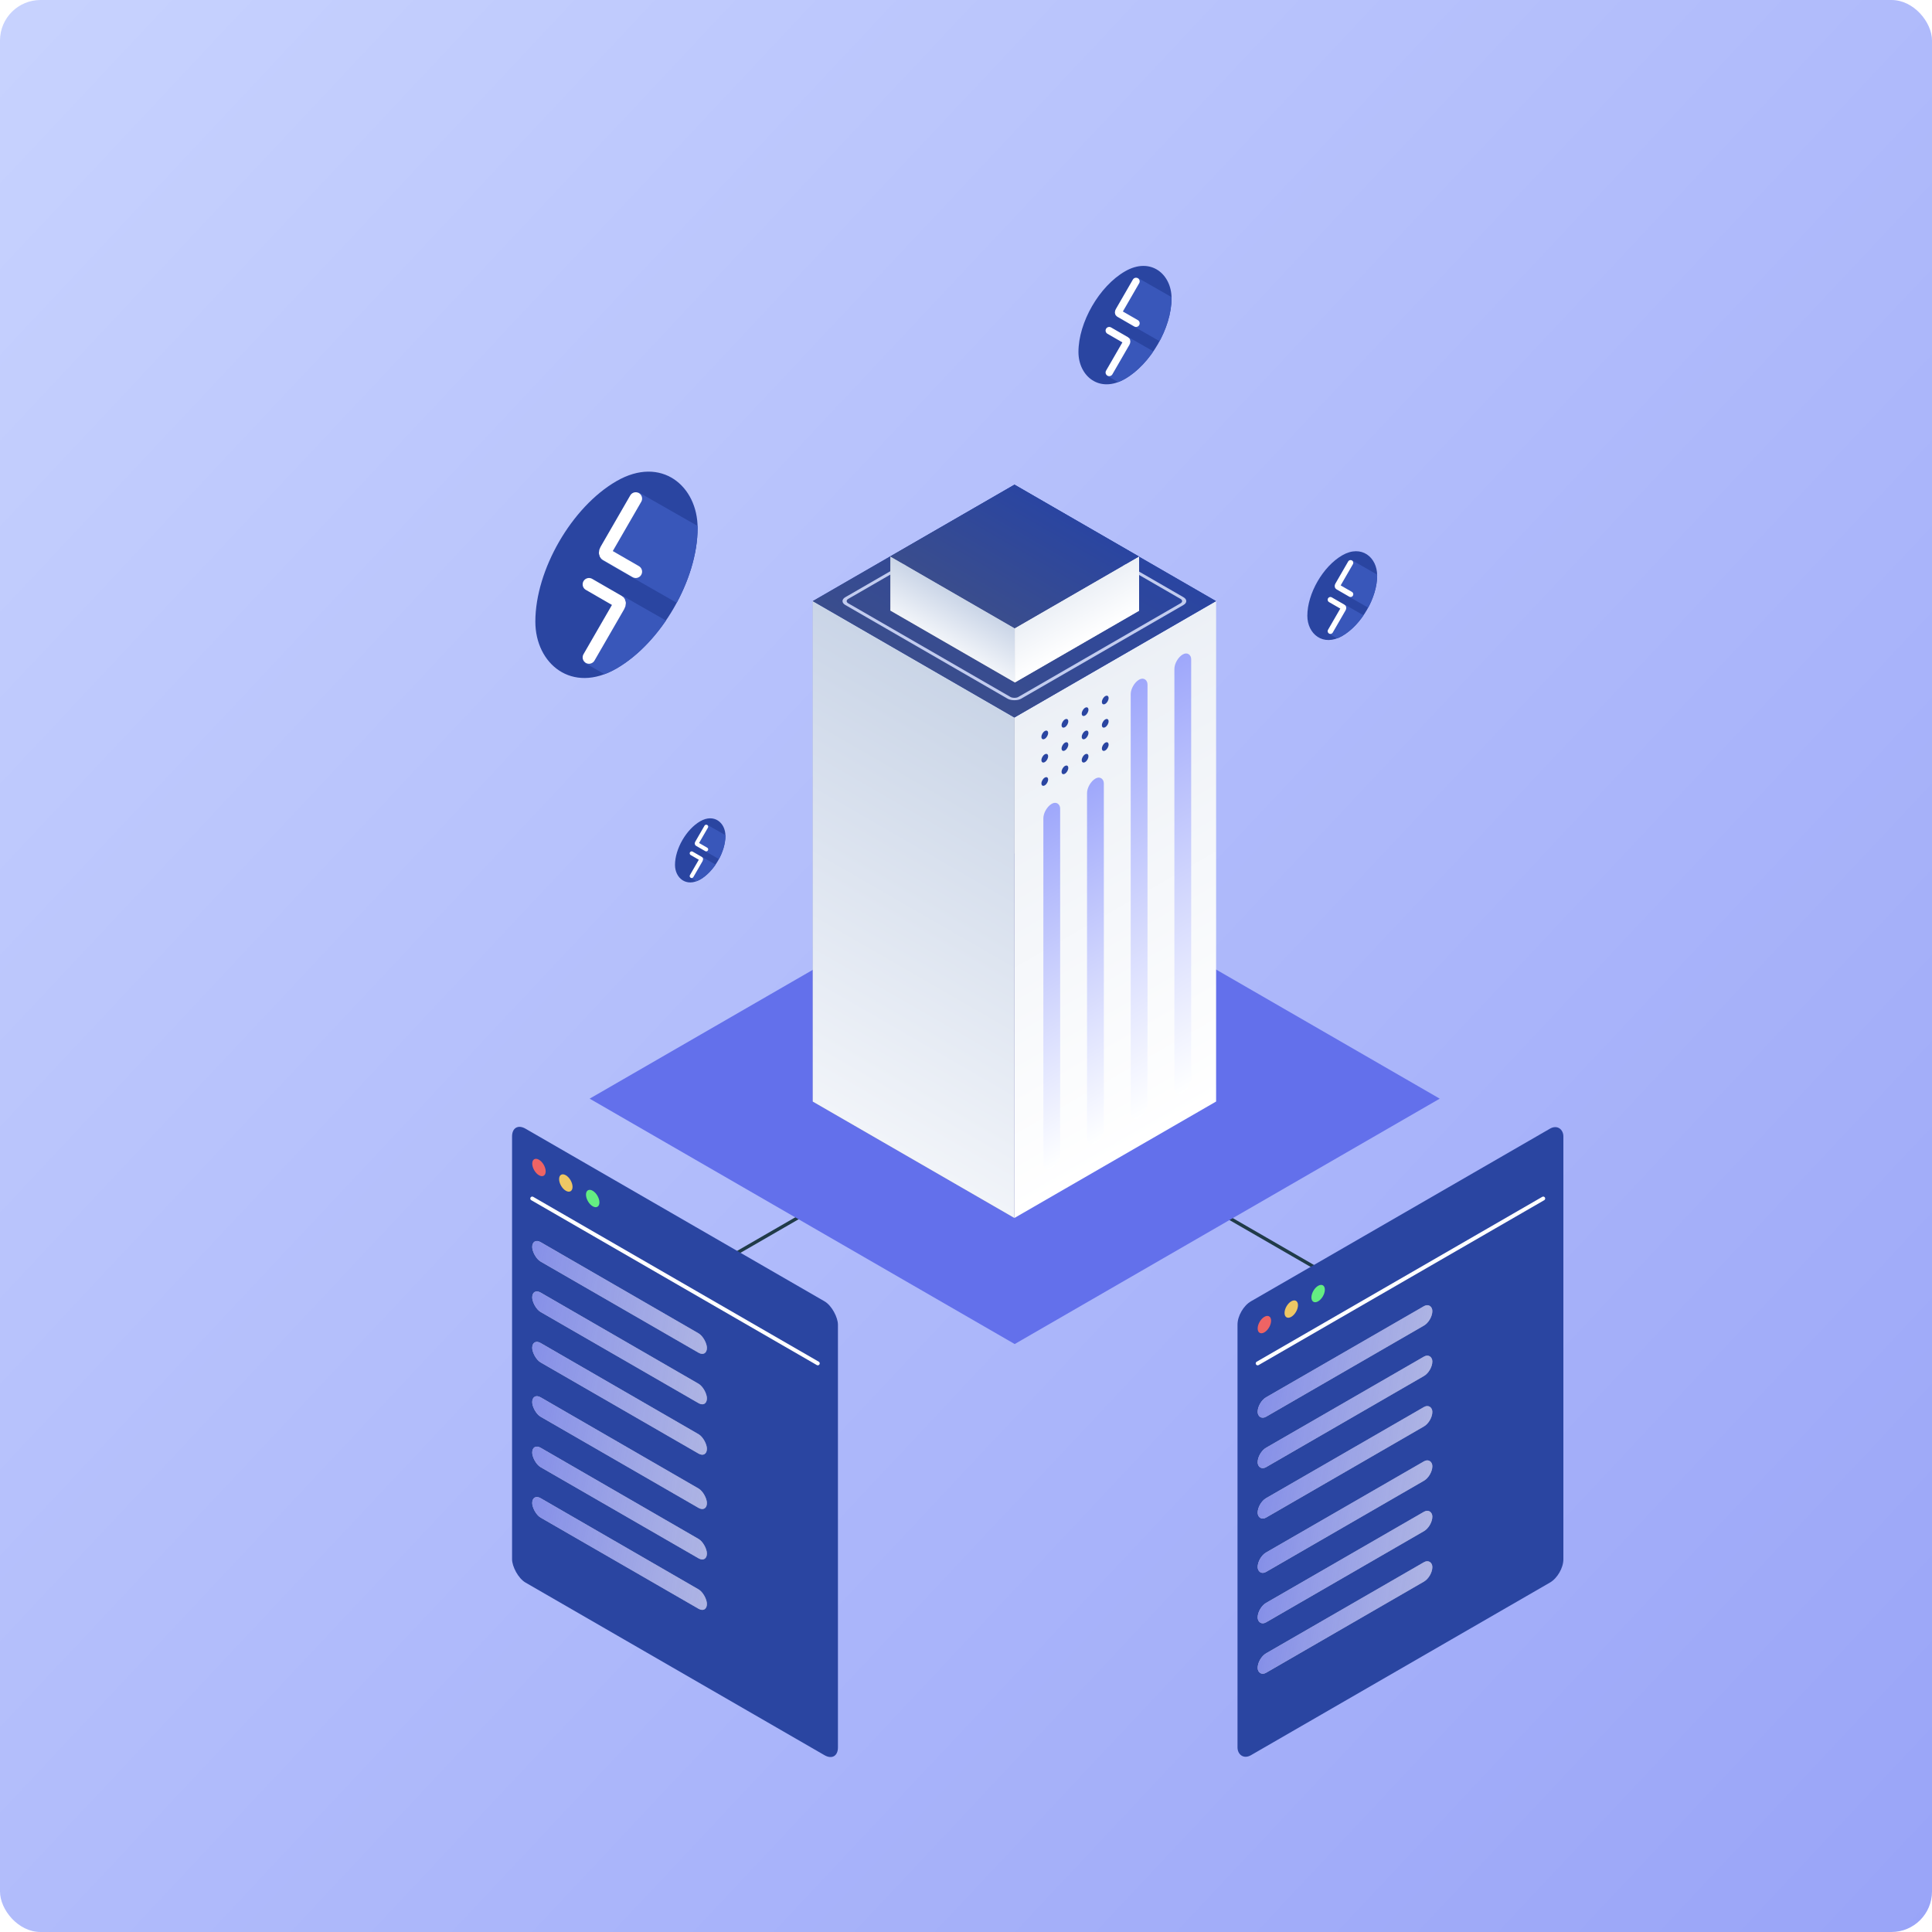 <svg viewBox="0 0 550 550" fill="none" xmlns="http://www.w3.org/2000/svg">
    <rect width="550" height="550" rx="11.538" fill="url(#a)"/>
    <path fill="#203B49"
          d="m305.908 321.866.956-.552 121 69.859-.956.552zM271.049 321.866l-.956-.552-121 69.859.956.552z"/>
    <g clip-path="url(#b)">
        <rect width="16.578" height="16.578" rx="8.289" transform="matrix(.866 -.5 2e-8 1 192.16 237.941)"
              fill="#2A45A1"/>
        <path d="m198.002 240.75 3.285-5.971 9.855 5.62-.487 7.586-12.653-7.235Z" fill="#3957BA"/>
        <path d="m201.042 235.341-2.626 4.549c-.095.165-.095.343 0 .398l2.626 1.516" stroke="#fff"
              stroke-width="1.124" stroke-linecap="round"/>
        <path d="m196.537 249.882 3.407-5.901 9.855 5.62-.609 7.516-12.653-7.235Z" fill="#3957BA"/>
        <path d="m196.905 249.391 2.626-4.549c.095-.165.095-.343 0-.397l-2.626-1.517" stroke="#fff"
              stroke-width="1.124" stroke-linecap="round"/>
    </g>
    <path fill="#6370EB" d="m167.863 312.764 121-69.859 121 69.859-121 69.859z"/>
    <path transform="matrix(.866 -.5 2e-8 1 288.818 204.251)" fill="url(#c)" d="M0 0h66.262v142.463H0z"/>
    <circle cx="1.104" cy="1.104" r="1.104" transform="matrix(.866 -.5 2e-8 1 296.471 208.668)"
            fill="#2A45A1"/>
    <circle cx="1.104" cy="1.104" r="1.104" transform="matrix(.866 -.5 2e-8 1 296.471 215.295)"
            fill="#2A45A1"/>
    <circle cx="1.104" cy="1.104" r="1.104" transform="matrix(.866 -.5 2e-8 1 296.471 221.921)"
            fill="#2A45A1"/>
    <circle cx="1.104" cy="1.104" r="1.104" transform="matrix(.866 -.5 2e-8 1 307.947 202.042)"
            fill="#2A45A1"/>
    <circle cx="1.104" cy="1.104" r="1.104" transform="matrix(.866 -.5 2e-8 1 307.947 208.668)"
            fill="#2A45A1"/>
    <circle cx="1.104" cy="1.104" r="1.104" transform="matrix(.866 -.5 2e-8 1 307.947 215.295)"
            fill="#2A45A1"/>
    <circle cx="1.104" cy="1.104" r="1.104" transform="matrix(.866 -.5 2e-8 1 302.209 205.356)"
            fill="#2A45A1"/>
    <circle cx="1.104" cy="1.104" r="1.104" transform="matrix(.866 -.5 2e-8 1 302.209 211.982)"
            fill="#2A45A1"/>
    <circle cx="1.104" cy="1.104" r="1.104" transform="matrix(.866 -.5 2e-8 1 302.209 218.608)"
            fill="#2A45A1"/>
    <circle cx="1.104" cy="1.104" r="1.104" transform="matrix(.866 -.5 2e-8 1 313.684 198.729)"
            fill="#2A45A1"/>
    <circle cx="1.104" cy="1.104" r="1.104" transform="matrix(.866 -.5 2e-8 1 313.684 205.356)"
            fill="#2A45A1"/>
    <circle cx="1.104" cy="1.104" r="1.104" transform="matrix(.866 -.5 2e-8 1 313.684 211.982)"
            fill="#2A45A1"/>
    <g filter="url(#d)">
        <rect width="5.522" height="103.81" rx="2.761" transform="matrix(.866 -.5 2e-8 1 296.471 229.652)"
              fill="url(#e)"/>
    </g>
    <g filter="url(#f)">
        <rect width="5.522" height="103.81" rx="2.761" transform="matrix(.866 -.5 2e-8 1 308.904 222.473)"
              fill="url(#g)"/>
    </g>
    <g filter="url(#h)">
        <rect width="5.522" height="124.793" rx="2.761" transform="matrix(.866 -.5 2e-8 1 321.338 194.312)"
              fill="url(#i)"/>
    </g>
    <g filter="url(#j)">
        <rect width="5.522" height="124.793" rx="2.761" transform="matrix(.866 -.5 2e-8 1 333.771 187.133)"
              fill="url(#k)"/>
    </g>
    <path fill="#B8B8B8" d="m231.391 171.12 57.384 33.131-0 142.463-57.384-33.131z"/>
    <path transform="matrix(.866 .5 -2e-8 1 231.391 171.12)" fill="url(#l)" d="M0 0h66.262v142.463H0z"/>
    <path fill="#2A45A1" d="m231.391 171.12 57.384-33.131L346.16 171.12l-57.384 33.131z"/>
    <path transform="matrix(.866 -.5 .866 .5 231.391 171.12)" fill="url(#m)" d="M0 0h66.262v66.262H0z"/>
    <rect x=".834" width="56.832" height="56.832" rx="1.727"
          transform="matrix(.866 -.5 .866 .5 238.836 171.537)" stroke="#C2CCEF" stroke-width=".963"/>
    <path fill="#B8B8B8" d="m253.479 158.419 35.386 20.43-3.3e-7 15.396-35.386-20.43z"/>
    <path transform="matrix(.866 .5 -2e-8 1 253.479 158.419)" fill="url(#n)" d="M0 0h40.86v15.396H0z"/>
    <path fill="#D9D9D9" d="m288.893 178.85 35.386-20.43 3.5e-7 15.439-35.386 20.43z"/>
    <path transform="matrix(.866 -.5 2e-8 1 288.893 178.85)" fill="url(#o)" d="M0 0h40.86v15.439H0z"/>
    <path transform="matrix(.866 -.5 .866 .5 253.479 158.419)" fill="url(#p)" d="M0 0h40.86v40.86H0z"/>
    <g clip-path="url(#q)">
        <rect width="53.342" height="53.342" rx="26.671" transform="matrix(.866 -.5 2e-8 1 152.402 150.304)"
              fill="#2A45A1"/>
        <path d="m171.197 159.345 10.57-19.212 31.711 18.082-1.566 24.411-40.715-23.281Z" fill="#3957BA"/>
        <path d="m180.983 141.941-8.451 14.637c-.306.53-.306 1.102 0 1.279l8.451 4.879" stroke="#fff"
              stroke-width="3.616" stroke-linecap="round"/>
        <path d="m166.5 188.729 10.962-18.986 31.71 18.082-1.957 24.185-40.715-23.281Z" fill="#3957BA"/>
        <path d="m167.675 187.147 8.451-14.637c.306-.529.306-1.102 0-1.278l-8.451-4.879" stroke="#fff"
              stroke-width="3.616" stroke-linecap="round"/>
    </g>
    <g clip-path="url(#r)">
        <rect width="22.954" height="22.954" rx="11.477" transform="matrix(.866 -.5 2e-8 1 372.172 163.823)"
              fill="#2A45A1"/>
        <path d="m380.258 167.713 4.548-8.267 13.646 7.781-.674 10.504-17.52-10.018Z" fill="#3957BA"/>
        <path d="m384.472 160.224-3.636 6.299c-.132.227-.132.474 0 .55l3.636 2.099" stroke="#fff" stroke-width="1.556"
              stroke-linecap="round"/>
        <path d="m378.234 180.358 4.717-8.17 13.646 7.78-.843 10.407-17.52-10.017Z" fill="#3957BA"/>
        <path d="m378.739 179.677 3.636-6.298c.132-.228.132-.475 0-.551l-3.636-2.099" stroke="#fff"
              stroke-width="1.556" stroke-linecap="round"/>
    </g>
    <g clip-path="url(#s)">
        <rect width="30.605" height="30.605" rx="15.303" transform="matrix(.866 -.5 2e-8 1 307.012 84.901)"
              fill="#2A45A1"/>
        <path d="m317.789 90.088 6.065-11.023 18.194 10.375-.899 14.005-23.36-13.357Z" fill="#3957BA"/>
        <path d="m323.404 80.103-4.848 8.398c-.175.304-.175.632 0 .734l4.848 2.799" stroke="#fff"
              stroke-width="2.075" stroke-linecap="round"/>
        <path d="m315.096 106.947 6.289-10.893 18.194 10.375-1.123 13.876-23.36-13.358Z" fill="#3957BA"/>
        <path d="m315.773 106.04 4.849-8.398c.175-.304.175-.632 0-.734l-4.849-2.799" stroke="#fff"
              stroke-width="2.075" stroke-linecap="round"/>
    </g>
    <rect width="107.123" height="129.21" rx="4.417" transform="matrix(.866 .5 -2e-8 1 145.775 319.105)"
          fill="#2A45A1"/>
    <path d="m151.514 341.192 81.294 46.936" stroke="#fff" stroke-width="1.104" stroke-linecap="round"/>
    <circle cx="2.209" cy="2.209" r="2.209" transform="matrix(.866 .5 -2e-8 1 151.516 329.045)"
            fill="#EE6464"/>
    <circle cx="2.209" cy="2.209" r="2.209" transform="matrix(.866 .5 -2e-8 1 159.166 333.462)"
            fill="#EEC764"/>
    <circle cx="2.209" cy="2.209" r="2.209" transform="matrix(.866 .5 -2e-8 1 166.818 337.88)" fill="#64EE82"/>
    <rect width="57.427" height="5.522" rx="2.761" transform="matrix(.866 .5 -2e-8 1 151.514 352.236)"
          fill="#D9D9D9"/>
    <rect width="57.427" height="5.522" rx="2.761" transform="matrix(.866 .5 -2e-8 1 151.514 352.236)"
          fill="url(#t)"/>
    <rect width="57.427" height="5.522" rx="2.761" transform="matrix(.866 .5 -2e-8 1 151.514 366.593)"
          fill="#D9D9D9"/>
    <rect width="57.427" height="5.522" rx="2.761" transform="matrix(.866 .5 -2e-8 1 151.514 366.593)"
          fill="url(#u)"/>
    <rect width="57.427" height="5.522" rx="2.761" transform="matrix(.866 .5 -2e-8 1 151.514 380.949)"
          fill="#D9D9D9"/>
    <rect width="57.427" height="5.522" rx="2.761" transform="matrix(.866 .5 -2e-8 1 151.514 380.949)"
          fill="url(#v)"/>
    <rect width="57.427" height="5.522" rx="2.761" transform="matrix(.866 .5 -2e-8 1 151.514 396.411)"
          fill="#D9D9D9"/>
    <rect width="57.427" height="5.522" rx="2.761" transform="matrix(.866 .5 -2e-8 1 151.514 396.411)"
          fill="url(#w)"/>
    <rect width="57.427" height="5.522" rx="2.761" transform="matrix(.866 .5 -2e-8 1 151.514 410.767)"
          fill="#D9D9D9"/>
    <rect width="57.427" height="5.522" rx="2.761" transform="matrix(.866 .5 -2e-8 1 151.514 410.767)"
          fill="url(#x)"/>
    <rect width="57.427" height="5.522" rx="2.761" transform="matrix(.866 .5 -2e-8 1 151.514 425.124)"
          fill="#D9D9D9"/>
    <rect width="57.427" height="5.522" rx="2.761" transform="matrix(.866 .5 -2e-8 1 151.514 425.124)"
          fill="url(#y)"/>
    <rect width="107.123" height="129.21" rx="4.417" transform="matrix(.866 -.5 2e-8 1 352.293 372.667)"
          fill="#2A45A1"/>
    <path d="m358.031 388.128 81.295-46.935" stroke="#fff" stroke-width="1.104" stroke-linecap="round"/>
    <circle cx="2.209" cy="2.209" r="2.209" transform="matrix(.866 -.5 2e-8 1 358.031 375.98)" fill="#EE6464"/>
    <circle cx="2.209" cy="2.209" r="2.209" transform="matrix(.866 -.5 2e-8 1 365.682 371.562)"
            fill="#EEC764"/>
    <circle cx="2.209" cy="2.209" r="2.209" transform="matrix(.866 -.5 2e-8 1 373.334 367.145)"
            fill="#64EE82"/>
    <rect width="57.427" height="5.522" rx="2.761" transform="matrix(.866 -.5 2e-8 1 358.031 399.171)"
          fill="#D9D9D9"/>
    <rect width="57.427" height="5.522" rx="2.761" transform="matrix(.866 -.5 2e-8 1 358.031 399.171)"
          fill="url(#z)"/>
    <rect width="57.427" height="5.522" rx="2.761" transform="matrix(.866 -.5 2e-8 1 358.031 413.528)"
          fill="#D9D9D9"/>
    <rect width="57.427" height="5.522" rx="2.761" transform="matrix(.866 -.5 2e-8 1 358.031 413.528)"
          fill="url(#A)"/>
    <rect width="57.427" height="5.522" rx="2.761" transform="matrix(.866 -.5 2e-8 1 358.031 427.885)"
          fill="#D9D9D9"/>
    <rect width="57.427" height="5.522" rx="2.761" transform="matrix(.866 -.5 2e-8 1 358.031 427.885)"
          fill="url(#B)"/>
    <rect width="57.427" height="5.522" rx="2.761" transform="matrix(.866 -.5 2e-8 1 358.031 443.346)"
          fill="#D9D9D9"/>
    <rect width="57.427" height="5.522" rx="2.761" transform="matrix(.866 -.5 2e-8 1 358.031 443.346)"
          fill="url(#C)"/>
    <rect width="57.427" height="5.522" rx="2.761" transform="matrix(.866 -.5 2e-8 1 358.031 457.702)"
          fill="#D9D9D9"/>
    <rect width="57.427" height="5.522" rx="2.761" transform="matrix(.866 -.5 2e-8 1 358.031 457.702)"
          fill="url(#D)"/>
    <rect width="57.427" height="5.522" rx="2.761" transform="matrix(.866 -.5 2e-8 1 358.031 472.059)"
          fill="#D9D9D9"/>
    <rect width="57.427" height="5.522" rx="2.761" transform="matrix(.866 -.5 2e-8 1 358.031 472.059)"
          fill="url(#E)"/>
    <defs>
        <linearGradient id="a" x1="-96.25" y1="-52.829" x2="939.342" y2="919.079" gradientUnits="userSpaceOnUse">
            <stop stop-color="#CED9FF"/>
            <stop offset="1" stop-color="#7984F3"/>
        </linearGradient>
        <linearGradient id="c" x1="33.131" y1="0" x2="33.131" y2="142.463" gradientUnits="userSpaceOnUse">
            <stop stop-color="#ECF0F6"/>
            <stop offset="1" stop-color="#fff"/>
        </linearGradient>
        <linearGradient id="e" x1="2.761" y1="0" x2="2.761" y2="103.81" gradientUnits="userSpaceOnUse">
            <stop stop-color="#9EA7FB"/>
            <stop offset="1" stop-color="#FEFFFF"/>
        </linearGradient>
        <linearGradient id="g" x1="2.761" y1="0" x2="2.761" y2="103.81" gradientUnits="userSpaceOnUse">
            <stop stop-color="#9EA7FB"/>
            <stop offset="1" stop-color="#FEFFFF"/>
        </linearGradient>
        <linearGradient id="i" x1="2.761" y1="0" x2="2.761" y2="124.793" gradientUnits="userSpaceOnUse">
            <stop stop-color="#9EA7FB"/>
            <stop offset="1" stop-color="#FEFFFF"/>
        </linearGradient>
        <linearGradient id="k" x1="2.761" y1="0" x2="2.761" y2="124.793" gradientUnits="userSpaceOnUse">
            <stop stop-color="#9EA7FB"/>
            <stop offset="1" stop-color="#FEFFFF"/>
        </linearGradient>
        <linearGradient id="l" x1="33.131" y1="0" x2="33.131" y2="142.463" gradientUnits="userSpaceOnUse">
            <stop stop-color="#CAD5E7"/>
            <stop offset="1" stop-color="#F1F4F9"/>
        </linearGradient>
        <linearGradient id="m" x1="66.218" y1="-.044" x2="-.045" y2="-.044" gradientUnits="userSpaceOnUse">
            <stop stop-color="#2A45A1"/>
            <stop offset="1" stop-color="#3A4D8D"/>
        </linearGradient>
        <linearGradient id="n" x1="20.43" y1="0" x2="20.43" y2="15.396" gradientUnits="userSpaceOnUse">
            <stop stop-color="#CAD5E7"/>
            <stop offset="1" stop-color="#F1F4F9"/>
        </linearGradient>
        <linearGradient id="o" x1="20.43" y1="0" x2="20.43" y2="15.439" gradientUnits="userSpaceOnUse">
            <stop stop-color="#ECF0F6"/>
            <stop offset="1" stop-color="#fff"/>
        </linearGradient>
        <linearGradient id="p" x1="40.834" y1="-.027" x2="-.028" y2="-.027" gradientUnits="userSpaceOnUse">
            <stop stop-color="#2A45A1"/>
            <stop offset="1" stop-color="#3A4D8D"/>
        </linearGradient>
        <linearGradient id="t" x1="-39.757" y1="-4.5e-7" x2="59.967" y2="19.528" gradientUnits="userSpaceOnUse">
            <stop stop-color="#6370EB"/>
            <stop offset="1" stop-color="#8793ED" stop-opacity=".49"/>
        </linearGradient>
        <linearGradient id="u" x1="-39.757" y1="-4.5e-7" x2="59.967" y2="19.528" gradientUnits="userSpaceOnUse">
            <stop stop-color="#6370EB"/>
            <stop offset="1" stop-color="#8793ED" stop-opacity=".49"/>
        </linearGradient>
        <linearGradient id="v" x1="-39.757" y1="-4.5e-7" x2="59.967" y2="19.528" gradientUnits="userSpaceOnUse">
            <stop stop-color="#6370EB"/>
            <stop offset="1" stop-color="#8793ED" stop-opacity=".49"/>
        </linearGradient>
        <linearGradient id="w" x1="-39.757" y1="-4.5e-7" x2="59.967" y2="19.528" gradientUnits="userSpaceOnUse">
            <stop stop-color="#6370EB"/>
            <stop offset="1" stop-color="#8793ED" stop-opacity=".49"/>
        </linearGradient>
        <linearGradient id="x" x1="-39.757" y1="-4.5e-7" x2="59.967" y2="19.528" gradientUnits="userSpaceOnUse">
            <stop stop-color="#6370EB"/>
            <stop offset="1" stop-color="#8793ED" stop-opacity=".49"/>
        </linearGradient>
        <linearGradient id="y" x1="-39.757" y1="-4.5e-7" x2="59.967" y2="19.528" gradientUnits="userSpaceOnUse">
            <stop stop-color="#6370EB"/>
            <stop offset="1" stop-color="#8793ED" stop-opacity=".49"/>
        </linearGradient>
        <linearGradient id="z" x1="-39.757" y1="-4.5e-7" x2="59.967" y2="19.528" gradientUnits="userSpaceOnUse">
            <stop stop-color="#6370EB"/>
            <stop offset="1" stop-color="#8793ED" stop-opacity=".49"/>
        </linearGradient>
        <linearGradient id="A" x1="-39.757" y1="-4.5e-7" x2="59.967" y2="19.528" gradientUnits="userSpaceOnUse">
            <stop stop-color="#6370EB"/>
            <stop offset="1" stop-color="#8793ED" stop-opacity=".49"/>
        </linearGradient>
        <linearGradient id="B" x1="-39.757" y1="-4.5e-7" x2="59.967" y2="19.528" gradientUnits="userSpaceOnUse">
            <stop stop-color="#6370EB"/>
            <stop offset="1" stop-color="#8793ED" stop-opacity=".49"/>
        </linearGradient>
        <linearGradient id="C" x1="-39.757" y1="-4.5e-7" x2="59.967" y2="19.528" gradientUnits="userSpaceOnUse">
            <stop stop-color="#6370EB"/>
            <stop offset="1" stop-color="#8793ED" stop-opacity=".49"/>
        </linearGradient>
        <linearGradient id="D" x1="-39.757" y1="-4.5e-7" x2="59.967" y2="19.528" gradientUnits="userSpaceOnUse">
            <stop stop-color="#6370EB"/>
            <stop offset="1" stop-color="#8793ED" stop-opacity=".49"/>
        </linearGradient>
        <linearGradient id="E" x1="-39.757" y1="-4.5e-7" x2="59.967" y2="19.528" gradientUnits="userSpaceOnUse">
            <stop stop-color="#6370EB"/>
            <stop offset="1" stop-color="#8793ED" stop-opacity=".49"/>
        </linearGradient>
        <clipPath id="b">
            <rect width="16.578" height="16.578" rx="8.289" transform="matrix(.866 -.5 2e-8 1 192.16 237.941)"
                  fill="#fff"/>
        </clipPath>
        <clipPath id="q">
            <rect width="53.342" height="53.342" rx="26.671" transform="matrix(.866 -.5 2e-8 1 152.402 150.304)"
                  fill="#fff"/>
        </clipPath>
        <clipPath id="r">
            <rect width="22.954" height="22.954" rx="11.477" transform="matrix(.866 -.5 2e-8 1 372.172 163.823)"
                  fill="#fff"/>
        </clipPath>
        <clipPath id="s">
            <rect width="30.605" height="30.605" rx="15.303" transform="matrix(.866 -.5 2e-8 1 307.012 84.901)"
                  fill="#fff"/>
        </clipPath>
        <filter id="d" x="296.471" y="227.945" width="4.781" height="104.463" filterUnits="userSpaceOnUse"
                color-interpolation-filters="sRGB">
            <feFlood flood-opacity="0" result="BackgroundImageFix"/>
            <feBlend in="SourceGraphic" in2="BackgroundImageFix" result="shape"/>
            <feColorMatrix in="SourceAlpha" values="0 0 0 0 0 0 0 0 0 0 0 0 0 0 0 0 0 0 127 0" result="hardAlpha"/>
            <feOffset dx=".552" dy=".552"/>
            <feComposite in2="hardAlpha" operator="arithmetic" k2="-1" k3="1"/>
            <feColorMatrix values="0 0 0 0 0.114 0 0 0 0 0.208 0 0 0 0 0.259 0 0 0 1 0"/>
            <feBlend in2="shape" result="effect1_innerShadow_5202_51100"/>
        </filter>
        <filter id="f" x="308.904" y="220.766" width="4.781" height="104.463" filterUnits="userSpaceOnUse"
                color-interpolation-filters="sRGB">
            <feFlood flood-opacity="0" result="BackgroundImageFix"/>
            <feBlend in="SourceGraphic" in2="BackgroundImageFix" result="shape"/>
            <feColorMatrix in="SourceAlpha" values="0 0 0 0 0 0 0 0 0 0 0 0 0 0 0 0 0 0 127 0" result="hardAlpha"/>
            <feOffset dx=".552" dy=".552"/>
            <feComposite in2="hardAlpha" operator="arithmetic" k2="-1" k3="1"/>
            <feColorMatrix values="0 0 0 0 0.114 0 0 0 0 0.208 0 0 0 0 0.259 0 0 0 1 0"/>
            <feBlend in2="shape" result="effect1_innerShadow_5202_51100"/>
        </filter>
        <filter id="h" x="321.338" y="192.605" width="4.781" height="125.446" filterUnits="userSpaceOnUse"
                color-interpolation-filters="sRGB">
            <feFlood flood-opacity="0" result="BackgroundImageFix"/>
            <feBlend in="SourceGraphic" in2="BackgroundImageFix" result="shape"/>
            <feColorMatrix in="SourceAlpha" values="0 0 0 0 0 0 0 0 0 0 0 0 0 0 0 0 0 0 127 0" result="hardAlpha"/>
            <feOffset dx=".552" dy=".552"/>
            <feComposite in2="hardAlpha" operator="arithmetic" k2="-1" k3="1"/>
            <feColorMatrix values="0 0 0 0 0.114 0 0 0 0 0.208 0 0 0 0 0.259 0 0 0 1 0"/>
            <feBlend in2="shape" result="effect1_innerShadow_5202_51100"/>
        </filter>
        <filter id="j" x="333.771" y="185.426" width="4.781" height="125.446" filterUnits="userSpaceOnUse"
                color-interpolation-filters="sRGB">
            <feFlood flood-opacity="0" result="BackgroundImageFix"/>
            <feBlend in="SourceGraphic" in2="BackgroundImageFix" result="shape"/>
            <feColorMatrix in="SourceAlpha" values="0 0 0 0 0 0 0 0 0 0 0 0 0 0 0 0 0 0 127 0" result="hardAlpha"/>
            <feOffset dx=".552" dy=".552"/>
            <feComposite in2="hardAlpha" operator="arithmetic" k2="-1" k3="1"/>
            <feColorMatrix values="0 0 0 0 0.114 0 0 0 0 0.208 0 0 0 0 0.259 0 0 0 1 0"/>
            <feBlend in2="shape" result="effect1_innerShadow_5202_51100"/>
        </filter>
    </defs>
</svg>